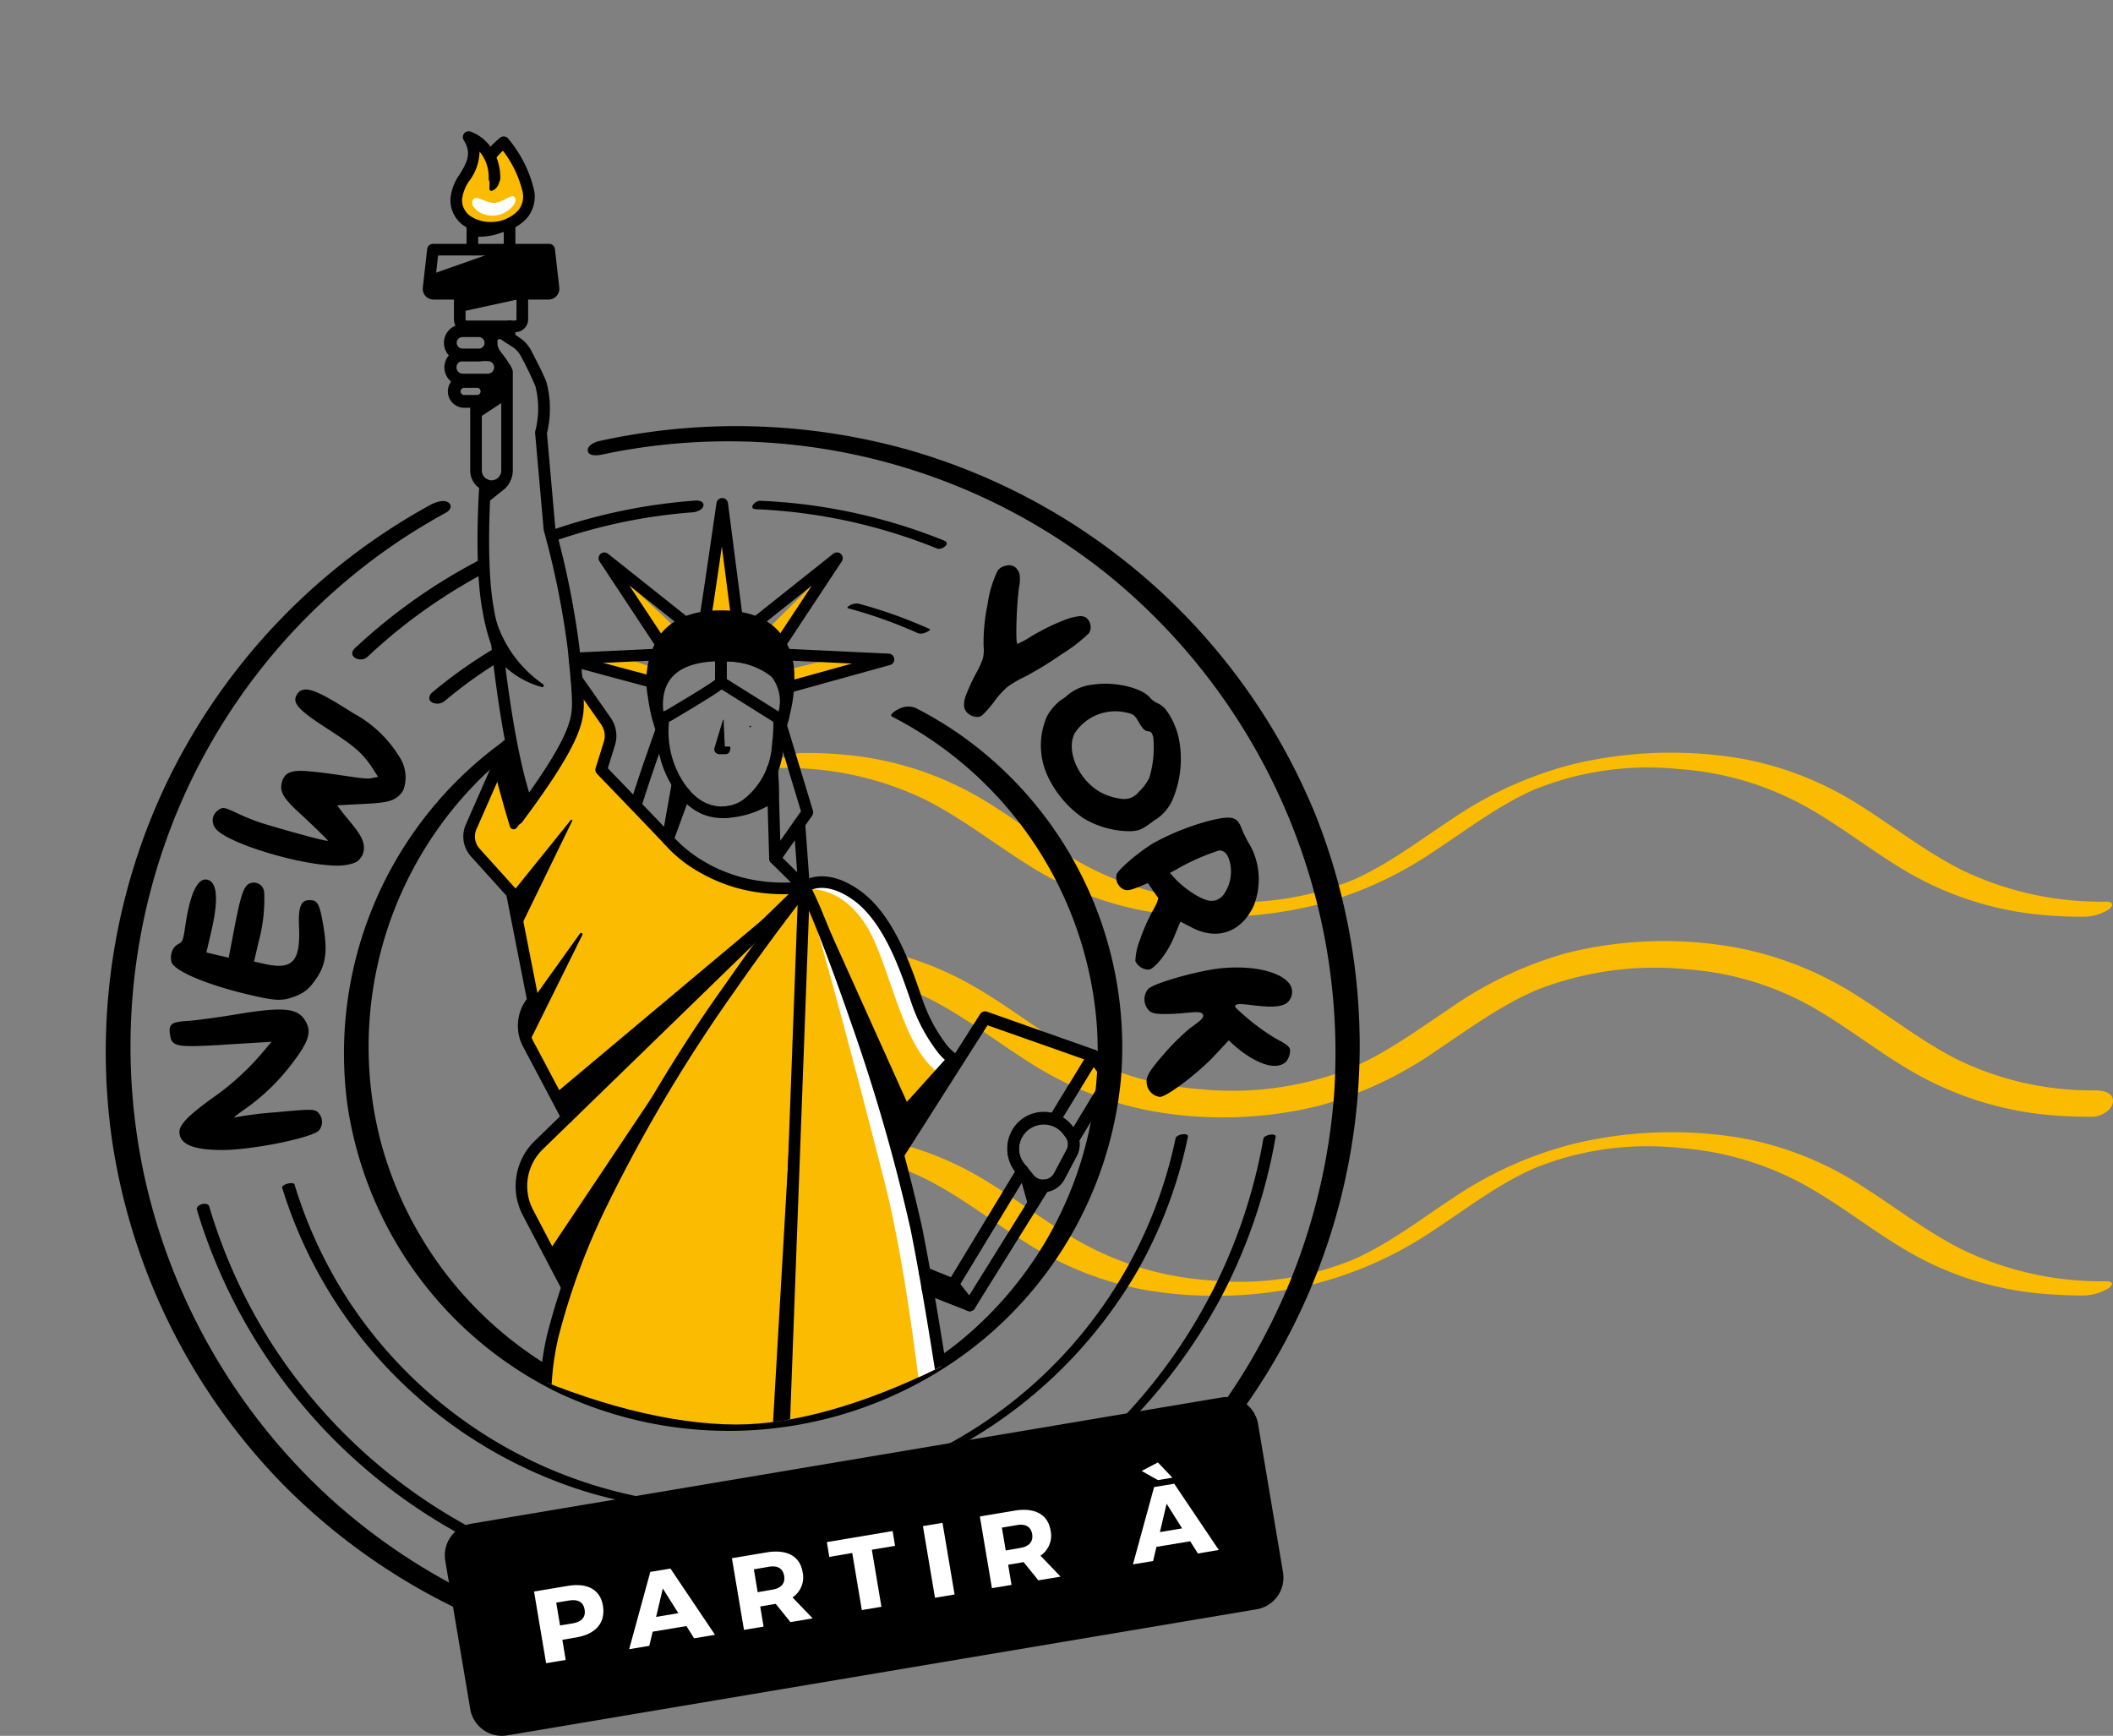 <svg xmlns="http://www.w3.org/2000/svg" xmlns:xlink="http://www.w3.org/1999/xlink" width="198.413" height="163" viewBox="0 0 198.413 163">
  <rect x="0" y="0" width="198.413" height="163" fill="#808080" stroke="none"/>
  <defs>
    <clipPath id="clip-path">
      <path id="Tracé_22547" data-name="Tracé 22547" d="M-1489.421,990.56c0,36.657-41.981,67.385-63.585,67.385-24.679,0-69.174-30.719-69.174-67.385a66.384,66.384,0,0,1,66.38-66.38A66.384,66.384,0,0,1-1489.421,990.56Z" transform="translate(1622.18 -924.18)"/>
    </clipPath>
  </defs>
  <g id="Groupe_7359" data-name="Groupe 7359" transform="translate(1622.18 -924.18)">
    <g id="Groupe_6839" data-name="Groupe 6839" transform="translate(-1549.412 994.858)">
      <g id="Groupe_6838" data-name="Groupe 6838">
        <path id="Tracé_22435" data-name="Tracé 22435" d="M-1536.2,1008.589a30.015,30.015,0,0,1,13.579,2.982c3.288,1.661,6.193,3.936,9.294,5.9a30.936,30.936,0,0,0,11.271,4.532,39.577,39.577,0,0,0,15.879-.5,35.877,35.877,0,0,0,11.313-5.1c3.041-2,5.955-4.242,9.294-5.742a28.382,28.382,0,0,1,13.673-1.976,28.64,28.64,0,0,1,12.412,3.791c3.169,1.832,6.04,4.132,9.209,5.963a30.525,30.525,0,0,0,12.182,3.91,38.551,38.551,0,0,0,4.089.2,4.5,4.5,0,0,0,2.453-.656c.494-.349.52-.75-.2-.758a30.074,30.074,0,0,1-13.588-2.982c-3.288-1.661-6.193-3.936-9.294-5.9a30.977,30.977,0,0,0-11.279-4.532,39.575,39.575,0,0,0-15.879.5,35.882,35.882,0,0,0-11.313,5.1c-3.041,2-5.955,4.242-9.294,5.742a28.38,28.38,0,0,1-13.673,1.976,28.57,28.57,0,0,1-12.4-3.791c-3.169-1.832-6.04-4.132-9.209-5.963a30.526,30.526,0,0,0-12.182-3.91,38.553,38.553,0,0,0-4.089-.2,4.5,4.5,0,0,0-2.453.656c-.486.349-.511.758.213.758Z" transform="translate(1536.761 -1007.146)" fill="#fbbb00"/>
      </g>
    </g>
    <g id="Groupe_6841" data-name="Groupe 6841" transform="translate(-1549.494 1012.55)">
      <g id="Groupe_6840" data-name="Groupe 6840">
        <path id="Tracé_22436" data-name="Tracé 22436" d="M-1535.25,1030.449a28.822,28.822,0,0,1,13.111,2.948c3.271,1.678,6.168,3.961,9.277,5.921a32.01,32.01,0,0,0,11.62,4.583,37.733,37.733,0,0,0,15.743-.571,36.2,36.2,0,0,0,10.981-5.231c3.05-2.036,5.955-4.191,9.345-5.622a30.375,30.375,0,0,1,14.107-1.908,28,28,0,0,1,12.054,3.74c3.161,1.849,6.031,4.149,9.209,5.963a31.24,31.24,0,0,0,12.523,3.961c1.406.136,2.82.179,4.225.179.733,0,1.832-.571,1.917-1.38.1-.9-.929-1.09-1.593-1.1a28.877,28.877,0,0,1-13.119-2.948c-3.271-1.678-6.168-3.961-9.277-5.921a32.072,32.072,0,0,0-11.62-4.583,37.735,37.735,0,0,0-15.743.571,36.193,36.193,0,0,0-10.981,5.231c-3.05,2.036-5.955,4.191-9.345,5.622a30.375,30.375,0,0,1-14.108,1.908,28,28,0,0,1-12.054-3.74c-3.161-1.849-6.031-4.149-9.209-5.963a31.243,31.243,0,0,0-12.523-3.961c-1.406-.136-2.82-.179-4.225-.179-.733,0-1.832.571-1.917,1.38-.094.912.937,1.1,1.6,1.1Z" transform="translate(1536.857 -1027.913)" fill="#fbbb00"/>
      </g>
    </g>
    <g id="Groupe_6843" data-name="Groupe 6843" transform="translate(-1549.411 1030.492)">
      <g id="Groupe_6842" data-name="Groupe 6842" transform="translate(0 0)">
        <path id="Tracé_22437" data-name="Tracé 22437" d="M-1536.215,1050.351a30.073,30.073,0,0,1,13.588,3.007c3.288,1.661,6.193,3.936,9.294,5.9a31.131,31.131,0,0,0,11.27,4.524,39.384,39.384,0,0,0,15.871-.528,35.944,35.944,0,0,0,11.313-5.086c3.041-2,5.955-4.251,9.294-5.75a28.26,28.26,0,0,1,13.673-1.968,28.742,28.742,0,0,1,12.412,3.808c3.169,1.832,6.04,4.132,9.209,5.963a30.06,30.06,0,0,0,12.182,3.893c1.354.128,2.717.2,4.081.2a4.773,4.773,0,0,0,2.453-.656c.511-.332.52-.682-.179-.682a30.077,30.077,0,0,1-13.588-3.007c-3.288-1.661-6.193-3.936-9.294-5.9a31.132,31.132,0,0,0-11.27-4.524,39.386,39.386,0,0,0-15.871.528,35.947,35.947,0,0,0-11.313,5.086c-3.041,2-5.955,4.251-9.294,5.75a28.26,28.26,0,0,1-13.673,1.968,28.741,28.741,0,0,1-12.412-3.808c-3.169-1.832-6.04-4.132-9.209-5.963a30.063,30.063,0,0,0-12.182-3.893c-1.354-.128-2.717-.2-4.081-.2a4.773,4.773,0,0,0-2.453.656c-.511.332-.52.673.179.682Z" transform="translate(1536.76 -1048.974)" fill="#fbbb00"/>
      </g>
    </g>
    <g id="Groupe_6845" data-name="Groupe 6845" transform="translate(-1606.255 977.265)">
      <g id="Groupe_6844" data-name="Groupe 6844">
        <path id="Tracé_22438" data-name="Tracé 22438" d="M-1601.8,1036.533c.75-.051,2.726-.315,4.387-.588,4.779-.8,6.065-.656,6.781.775.469.929.136,1.866-1.346,3.8a19.852,19.852,0,0,1-4.592,4.4c-.639.452-1.005.758-.818.673a36.355,36.355,0,0,1,3.893-.486c3.271-.307,3.595-.307,3.927,0a1.24,1.24,0,0,1,.068,1.746c-.86.724-6.491,1.832-9.166,1.8-2.624-.026-3.825-.537-3.9-1.636-.043-.7.775-1.559,3.075-3.229a24.308,24.308,0,0,0,4.634-4.183l.946-1.116-4.183.256c-4.779.3-5.18.221-5.35-.911C-1603.6,1036.823-1603.353,1036.627-1601.8,1036.533Z" transform="translate(1603.486 -993.747)"/>
        <path id="Tracé_22439" data-name="Tracé 22439" d="M-1602.684,1027.212c.46-.247.485-.324.707-1.814.443-2.99,1.159-4.464,2.062-4.251.929.221,1.057,1.866.383,4.779l-.477,2.053,1.048.247,1.048.247.528-2.76c.63-3.288.92-4.089,1.542-4.251a.971.971,0,0,1,1.261.886,15.02,15.02,0,0,1-.511,4.583l-.443,1.9.886.2c2.734.63,3.484-.153,3.339-3.493-.077-1.781.162-2.436.911-2.471.826-.043,1.014.3,1.372,2.4.434,2.573.221,3.842-.911,5.307a3.474,3.474,0,0,1-1.712,1.312c-1.235.477-1.781.46-4.336-.136-4-.937-7.13-2.266-7.309-3.109a1.739,1.739,0,0,1,.06-.963A1.191,1.191,0,0,1-1602.684,1027.212Z" transform="translate(1603.464 -991.624)"/>
        <path id="Tracé_22440" data-name="Tracé 22440" d="M-1598.16,1011.468c.375-.256.571-.213,1.67.307a20.135,20.135,0,0,0,2.343.946c1.346.426,6.151,1.789,6.227,1.661.034-.051-1.849-1.857-2.649-2.581-1.542-1.414-1.9-2.028-1.67-2.9.247-.929.869-1.184,2.522-1.039,2.658.23,5.128.792,5.827.656l.682-.128-.383-.6c-.988-1.559-1.687-2.189-4.276-3.859-2.786-1.8-3.467-2.47-2.956-3.28.639-1.022,1.993-.332,5.282,1.755a11.384,11.384,0,0,1,4.336,4.1,3.472,3.472,0,0,1,.358,3.152c-.741,1.184-1.738,1.167-4.677,1.32l-1.516.077c1.261,1.857,3.092,3.152,2.326,4.754-.332.52-.545.656-1.346.826-2.709.588-11.628-1.942-12.5-3.535a1.223,1.223,0,0,1-.145-.894A1.266,1.266,0,0,1-1598.16,1011.468Z" transform="translate(1602.783 -988.522)"/>
        <path id="Tracé_22441" data-name="Tracé 22441" d="M-1510.715,987.283a2.988,2.988,0,0,1-.017,1.133c-.256,1.636-.375,5.495-.17,5.452a7.36,7.36,0,0,0,1.15-.613,20.3,20.3,0,0,1,3.382-1.67,5.391,5.391,0,0,1,1.176-.3,1.073,1.073,0,0,1,.707.1,1.112,1.112,0,0,1,.435.7,1.043,1.043,0,0,1-.136.784,15.124,15.124,0,0,1-2.5,1.934,36.828,36.828,0,0,1-3.493,2.147,9.465,9.465,0,0,0-1.661.963,7.915,7.915,0,0,0-1.244,1.38,10.744,10.744,0,0,1-1.031,1.193.757.757,0,0,1-.579.247,1.4,1.4,0,0,1-.8-.29,1.043,1.043,0,0,1-.409-.647,2.363,2.363,0,0,1,.187-1.15,18.028,18.028,0,0,1,.954-2.053,7.414,7.414,0,0,0,.613-1.363,3.231,3.231,0,0,0,.068-1.142,17.505,17.505,0,0,1,.375-3.927,10.531,10.531,0,0,1,.963-3.195,1.273,1.273,0,0,1,.75-.434,1.061,1.061,0,0,1,.809.085A1.279,1.279,0,0,1-1510.715,987.283Z" transform="translate(1590.517 -986.494)"/>
        <path id="Tracé_22442" data-name="Tracé 22442" d="M-1495.336,1002.531a7.638,7.638,0,0,1,.818,2.036,9.812,9.812,0,0,1-.477,5.657,4.278,4.278,0,0,1-1.823,2.172c-1.125.843-1.38.963-2.241,1a8.575,8.575,0,0,1-4.379-1.21,9.866,9.866,0,0,1-3.365-3.953,6.824,6.824,0,0,1-.094-5.58,4.609,4.609,0,0,1,1.729-1.832,4.39,4.39,0,0,1,2.675-1.2c2.053-.3,4.626.332,5.35,1.3a2.127,2.127,0,0,0,.724.486,2.186,2.186,0,0,1,.826.741Q-1495.464,1002.326-1495.336,1002.531Zm-2.062,1.482c-.29-.034-.494-.239-.843-.835-.434-.75-.511-.8-1.465-.98a4.551,4.551,0,0,0-4.566,2c-.895,1.729.494,4.651,2.709,5.682a5.594,5.594,0,0,0,1.789.486,1.714,1.714,0,0,0,1.508-.656,4.62,4.62,0,0,0,.988-1.3,9.76,9.76,0,0,0,.392-3.765,1.25,1.25,0,0,0-.179-.494A.448.448,0,0,0-1497.4,1004.013Z" transform="translate(1589.262 -988.427)"/>
        <path id="Tracé_22443" data-name="Tracé 22443" d="M-1486.223,1022.564c-1.15,2.5-3.416,3.314-5.818,2.062l-1.073-.554-.6,1.448c-.562,1.38-1.67,2.837-2.317,3.058a1.38,1.38,0,0,1-1.312-.8,6,6,0,0,1,.434-2.01,17.529,17.529,0,0,1,1.193-2.709c.349-.588.571-1.15.494-1.252s-.324-.443-.545-.767l-.4-.588-.954.392c-.741.3-1.056.341-1.38.17a1.232,1.232,0,0,1-.613-1.329c.051-.409,2.028-2.121,3.459-2.982a23.183,23.183,0,0,1,5.435-2.147c1.925-.46,2.436-.332,2.845.75a10.846,10.846,0,0,0,.733,1.482,6.016,6.016,0,0,1,.6,1.372A6.727,6.727,0,0,1-1486.223,1022.564Zm-2.5-4.719a.853.853,0,0,0-.75-.46,20.909,20.909,0,0,0-4.055,1.806l-.571.307.588.647a9.608,9.608,0,0,0,1.619,1.295c1.346.852,2.113.894,2.786.162a3.727,3.727,0,0,0,.562-3.374A2.005,2.005,0,0,0-1488.719,1017.845Z" transform="translate(1588.03 -990.613)"/>
        <path id="Tracé_22444" data-name="Tracé 22444" d="M-1482.282,1032.592a1.32,1.32,0,0,1-.162,1.338c-.971,1.389-5.495-.324-5.035.656a21.561,21.561,0,0,0,3.552,2.777c.665.417,1.559.732,1.568,1.244a1.7,1.7,0,0,1-.375,1.065c-1.312,1.227-4.115-.707-5.375-2.01l-1.67,1.781c-1.755,1.721-4.2,3.518-4.8,3.535a1.433,1.433,0,0,1-1.252-1.482c-.017-.494.366-1.091,1.542-2.445a21.532,21.532,0,0,1,2.479-2.479c.878-.656,1.576-1.073,1.184-1.431-.307-.281-1.525.009-2.862.043-1.44.043-1.857-.026-2.164-.366a1.524,1.524,0,0,1-.034-1.976c.571-.562,4.754-1.746,6.926-1.951,3.288-.307,5.912.486,6.483,1.7Z" transform="translate(1587.573 -993.06)"/>
      </g>
    </g>
    <g id="Groupe_6850" data-name="Groupe 6850" transform="translate(-1603.706 1035.279)">
      <g id="Groupe_6847" data-name="Groupe 6847" transform="translate(0 1.943)">
        <g id="Groupe_6846" data-name="Groupe 6846">
          <path id="Tracé_22445" data-name="Tracé 22445" d="M-1550.876,1093.375a50.939,50.939,0,0,1-42.51-23.265,50.786,50.786,0,0,1-5.938-12.991c-.145-.486-1.3-.17-1.158.307A51.7,51.7,0,0,0-1566.015,1092a52.163,52.163,0,0,0,14.721,2.147c.511,0,1.193-.775.417-.775Z" transform="translate(1600.495 -1056.875)"/>
        </g>
      </g>
      <g id="Groupe_6849" data-name="Groupe 6849" transform="translate(8.023 0)">
        <g id="Groupe_6848" data-name="Groupe 6848">
          <path id="Tracé_22446" data-name="Tracé 22446" d="M-1549.456,1084.875a42.7,42.7,0,0,1-35.533-19.474,42.7,42.7,0,0,1-4.924-10.666c-.1-.332-1.252-.017-1.159.307a43.2,43.2,0,0,0,29.016,28.675,44.246,44.246,0,0,0,12.131,1.712c.375.017,1.244-.545.469-.554Z" transform="translate(1591.076 -1054.594)"/>
        </g>
      </g>
    </g>
    <g id="Groupe_6852" data-name="Groupe 6852" transform="translate(-1553.626 1030.716)">
      <g id="Groupe_6851" data-name="Groupe 6851" transform="translate(0 0)">
        <path id="Tracé_22447" data-name="Tracé 22447" d="M-1491.627,1049.615a50.85,50.85,0,0,1-33.607,39.323,50.122,50.122,0,0,1-15.692,2.521c-.383,0-1.244.588-.469.579a52.192,52.192,0,0,0,45.764-27.457,50.947,50.947,0,0,0,5.154-15.138c.068-.383-1.09-.179-1.15.17Z" transform="translate(1541.708 -1049.237)"/>
      </g>
    </g>
    <g id="Groupe_6854" data-name="Groupe 6854" transform="translate(-1551.543 971.204)">
      <g id="Groupe_6853" data-name="Groupe 6853">
        <path id="Tracé_22448" data-name="Tracé 22448" d="M-1538.9,980.172a51.071,51.071,0,0,1,16.987,3.689c.46.187,1.346-.477.673-.741a51.961,51.961,0,0,0-17.251-3.74c-.528-.026-1.193.758-.409.792Z" transform="translate(1539.262 -979.379)"/>
      </g>
    </g>
    <g id="Groupe_6856" data-name="Groupe 6856" transform="translate(-1566.992 964.199)">
      <g id="Groupe_6855" data-name="Groupe 6855">
        <path id="Tracé_22449" data-name="Tracé 22449" d="M-1556.062,973.826a56.992,56.992,0,0,1,47.433,11.219,57.849,57.849,0,0,1,21.3,49.095,58,58,0,0,1-10.9,29.5c-.332.46.29.724.647.758a1.825,1.825,0,0,0,1.525-.647,58.705,58.705,0,0,0,7.011-56.072,58.724,58.724,0,0,0-38.327-34.323,59.777,59.777,0,0,0-29.024-.784c-.375.085-1.116.452-.988.946s.962.383,1.32.307Z" transform="translate(1557.397 -971.157)"/>
      </g>
    </g>
    <g id="Groupe_6858" data-name="Groupe 6858" transform="translate(-1612.258 971.233)">
      <g id="Groupe_6857" data-name="Groupe 6857">
        <path id="Tracé_22450" data-name="Tracé 22450" d="M-1525.588,1081.612a56.018,56.018,0,0,1-33.471,5.725,57.369,57.369,0,0,1-30.327-14.226,57.754,57.754,0,0,1-17.481-30.157,57.638,57.638,0,0,1,2.8-33.761,56.836,56.836,0,0,1,21.647-26.4c1.261-.818,2.556-1.584,3.868-2.309.392-.213.6-.656.2-.937-.443-.307-1.235-.017-1.644.2a58.878,58.878,0,0,0-24.526,25.54,58.63,58.63,0,0,0-5.41,34.152,58.521,58.521,0,0,0,15.939,32.2,58.821,58.821,0,0,0,30.225,16.416,59.8,59.8,0,0,0,34.919-3.484c1.423-.6,2.828-1.261,4.2-1.959,1.414-.733.111-1.542-.937-1.005Z" transform="translate(1610.533 -979.414)"/>
      </g>
    </g>
    <g id="Groupe_6859" data-name="Groupe 6859" transform="translate(-1589.904 990.521)">
      <path id="Tracé_22451" data-name="Tracé 22451" d="M-1532.785,1003.013a35.594,35.594,0,0,1,19.219,29.109,35.238,35.238,0,0,1-13.128,29.748,33.5,33.5,0,0,1-32.278,5.06,35.406,35.406,0,0,1-21.792-23.819,35.417,35.417,0,0,1,9.635-34.6,34.2,34.2,0,0,1,2.675-2.292c.307-.239.026-1.3-.341-1.159a2.96,2.96,0,0,0-.52.273,36.153,36.153,0,0,0-14.6,34.34,35.9,35.9,0,0,0,19.943,26.911,37.617,37.617,0,0,0,34.408-1.414,36.28,36.28,0,0,0,18.248-28.087,35.889,35.889,0,0,0-15.249-32.491,35.954,35.954,0,0,0-4.047-2.411,1.916,1.916,0,0,0-1.5.077c-.12.051-1.082.545-.673.758Z" transform="translate(1584.293 -1002.054)"/>
    </g>
    <g id="Groupe_6860" data-name="Groupe 6860" transform="translate(-1537.706 1019.797)">
      <path id="Tracé_22452" data-name="Tracé 22452" d="M-1510,1052.94c.026.068,1.108,3.97,1.108,3.97l1.406-2.258Z" transform="translate(1521.092 -1038.867)"/>
      <path id="Tracé_22453" data-name="Tracé 22453" d="M-1523.021,1049.574a.543.543,0,0,1-.292-.085.545.545,0,0,1-.167-.753l8.025-12.608a.545.545,0,0,1,.642-.222l10.172,3.586a.545.545,0,0,1,.333.332.546.546,0,0,1-.048.467l-3.569,5.844a.546.546,0,0,1-.75.181.546.546,0,0,1-.181-.75l3.218-5.269-9.128-3.218-7.792,12.242A.545.545,0,0,1-1523.021,1049.574Z" transform="translate(1523.02 -1036.42)"/>
      <path id="Tracé_22454" data-name="Tracé 22454" d="M-1503.811,1048.885a.543.543,0,0,1-.282-.079.546.546,0,0,1-.184-.749l3.172-5.241-1.319-1.872a.545.545,0,0,1,.132-.76.546.546,0,0,1,.76.132l1.525,2.164a.546.546,0,0,1,.021.6l-3.357,5.546A.545.545,0,0,1-1503.811,1048.885Z" transform="translate(1520.175 -1037.044)"/>
      <path id="Tracé_22455" data-name="Tracé 22455" d="M-1507.623,1046.955h0a3.36,3.36,0,0,1,2.744,1.4l.186.254a2.262,2.262,0,0,1,.172,2.39l-1.16,2.192a2.248,2.248,0,0,1-2,1.206,2.25,2.25,0,0,1-1.753-.836l-.852-1.048a3.406,3.406,0,0,1-.508-3.429A3.4,3.4,0,0,1-1507.623,1046.955Zm-.056,6.35a1.146,1.146,0,0,0,1.032-.623l1.16-2.191a1.174,1.174,0,0,0-.087-1.239l-.186-.253a2.281,2.281,0,0,0-1.863-.953,2.317,2.317,0,0,0-2.158,1.448,2.315,2.315,0,0,0,.344,2.331l.851,1.047A1.148,1.148,0,0,0-1507.679,1053.305Z" transform="translate(1521.165 -1038.061)"/>
    </g>
    <g id="Groupe_6863" data-name="Groupe 6863" transform="translate(-1622.18 924.18)">
      <g id="Groupe_6862" data-name="Groupe 6862" clip-path="url(#clip-path)">
        <path id="Tracé_22456" data-name="Tracé 22456" d="M-1525.923,1104.953c-.119.136.256,16.39.256,16.39l-.86.75s1.295,17.242,1.176,17.242l-41.658-.264,6.21-13.469,22.013-16.561,1.942-7.522s9.073-1.814,9.141-1.525S-1525.923,1104.953-1525.923,1104.953Z" transform="translate(1614.009 -950.215)" fill="#fbbb00"/>
        <path id="Tracé_22457" data-name="Tracé 22457" d="M-1518.691,1102.36a20.078,20.078,0,0,1,.187,2.5h-1.985l-.221-1.678Z" transform="translate(1607.152 -950.569)" fill="#fbbb00"/>
        <path id="Tracé_22458" data-name="Tracé 22458" d="M-1532.389,1021.46s3.254-.009,4.907,2.2,2.956,5.486,4.481,8.8a43.009,43.009,0,0,0,3.561,6.168l-5.614,5.324-8.536-21.519C-1533.582,1022.44-1533.667,1021.7-1532.389,1021.46Z" transform="translate(1609.059 -938.588)" fill="#fbbb00"/>
        <path id="Tracé_22459" data-name="Tracé 22459" d="M-1538.137,1021.98s-15.181,15.044-21.451,20.846c-5.767,5.333-5.8,6.969-3.527,11.518a35.13,35.13,0,0,0,2.709,4.839Z" transform="translate(1613.64 -938.665)" fill="#fbbb00"/>
        <path id="Tracé_22460" data-name="Tracé 22460" d="M-1537.757,1021.98s-10.5,13.111-15.189,22.354-8.791,18.077-8.945,22.865,0,50.1,0,50.1,24.458-14.661,25.651-15.82,1.329-2.982-.5-3.629-3.765-1.763-3.706-3.271c.026-.7,18.375-5.06,18.307-6.151-.792-12.4-5.648-37.466-5.648-37.466l-4.524-14.465Z" transform="translate(1613.26 -938.665)" fill="#fbbb00"/>
        <path id="Tracé_22461" data-name="Tracé 22461" d="M-1533.55,1021.98s1.525,4.064,7.522,27.516c2.735,10.717,4.234,27.354,5.622,40.474l2.837-.895s-1.917-11.049-3.05-21.851S-1525.372,1042.383-1533.55,1021.98Z" transform="translate(1609.053 -938.665)" fill="#fff"/>
        <path id="Tracé_22462" data-name="Tracé 22462" d="M-1534.3,1021.98l-4.268,73.663s-.537,4.49,3.322,4.4c3.067-.077,2.326.9,2.326.9l.886-.6.179-3.212-5.137-2.538,2.692-72.616Z" transform="translate(1609.8 -938.665)"/>
        <path id="Tracé_22463" data-name="Tracé 22463" d="M-1527.084,1103.911s-.324,3.45,1.363,3.646,3.425.153,4.081,1.533-.349-6.73-.349-6.73Z" transform="translate(1608.099 -950.57)" fill="#fbbb00"/>
        <path id="Tracé_22464" data-name="Tracé 22464" d="M-1522.83,1102.684l.52,4.873,1.295,1.533-.349-6.73Z" transform="translate(1607.466 -950.569)" fill="#fff"/>
        <path id="Tracé_22465" data-name="Tracé 22465" d="M-1527.02,1105.342c.085-.043,5.375-1.6,5.375-1.6s-.094-.383-.094-.409,4.5-1.457,4.5-1.457v-.895l-9.839,3.067Z" transform="translate(1608.095 -950.365)"/>
        <path id="Tracé_22466" data-name="Tracé 22466" d="M-1521.408,1109.477l-3.092,1.533.162-2.445S-1522.319,1108.284-1521.408,1109.477Z" transform="translate(1607.713 -951.484)"/>
        <path id="Tracé_22467" data-name="Tracé 22467" d="M-1520.346,1107.03l2.734-1.38-.094-1.09-2.734.63Z" transform="translate(1607.112 -950.895)"/>
        <path id="Tracé_22468" data-name="Tracé 22468" d="M-1549.325,1040.36l-12.625,18.878,1.755,2.666Z" transform="translate(1613.26 -941.387)"/>
        <path id="Tracé_22469" data-name="Tracé 22469" d="M-1539.469,1018.84s-7.573.281-12.352-4.822l-1.763-2.019-4.5-4.506,1.142-3.663c-.673-1.039-3.62-5.18-3.62-5.18s1.116,3.058,0,5.069-4.5,6.985-4.5,6.985l-1.55-6.219s-1.721,3.791-3.033,6.713c-1.448,3.246-1.312,3.646,1.039,5.52l2.138,2.351.588,2.283,1.4,7.812-1,2.845a17.432,17.432,0,0,0,1.806,2.76l.443,2.53,1.678,1.763,8.084-5.665Z" transform="translate(1614.538 -935.209)" fill="#fbbb00"/>
        <path id="Tracé_22470" data-name="Tracé 22470" d="M-1540.9,1024.93l-20.2,16.944,1.218,2.164Z" transform="translate(1613.134 -939.102)"/>
        <path id="Tracé_22471" data-name="Tracé 22471" d="M-1559.17,1027.071l-5.29,7.395.5,2.862,5.009-10.121C-1558.863,1027.062-1559.068,1026.943-1559.17,1027.071Z" transform="translate(1613.631 -939.411)"/>
        <path id="Tracé_22472" data-name="Tracé 22472" d="M-1567.61,1008.889c-.034.119,1.048,4,1.406,5.094a.351.351,0,0,0,.6.119,12.543,12.543,0,0,0,1.269-1.849l-2.155-5.9Z" transform="translate(1614.098 -936.35)"/>
        <path id="Tracé_22473" data-name="Tracé 22473" d="M-1568.511,979.082l1.61-1.286a1.906,1.906,0,0,0,.716-1.423l.017-.443-1.108,1.346-1.244.426v1.38Z" transform="translate(1614.233 -931.844)"/>
        <path id="Tracé_22474" data-name="Tracé 22474" d="M-1565.632,956.975l-5.878,1.286V956.43Z" transform="translate(1614.676 -928.956)"/>
        <path id="Tracé_22475" data-name="Tracé 22475" d="M-1570.126,950.095s2.445.179,3.561-.946l-3.655-.119Z" transform="translate(1614.484 -927.86)"/>
        <path id="Tracé_22476" data-name="Tracé 22476" d="M-1569.72,969.671l2.914-1.917s-.2-2.6-.247-2.564-1.551.895-1.551.895l.077,1.329-1.193.971Z" transform="translate(1614.41 -930.254)"/>
        <path id="Tracé_22477" data-name="Tracé 22477" d="M-1532.87,1021.98l10.146,22.541-1.755,2.1Z" transform="translate(1608.953 -938.665)"/>
        <path id="Tracé_22478" data-name="Tracé 22478" d="M-1516.242,1067.431c-.06-.026-3.646-1.3-3.646-1.3l-.162-1.8,2.5,1.21Z" transform="translate(1607.054 -944.937)"/>
        <path id="Tracé_22479" data-name="Tracé 22479" d="M-1510,1052.83c.026.068,1.108,3.97,1.108,3.97l1.406-2.258Z" transform="translate(1605.566 -943.234)"/>
        <path id="Tracé_22480" data-name="Tracé 22480" d="M-1542.876,1122.352l-1.244,20.1,3.067-21.127Z" transform="translate(1610.619 -953.379)"/>
        <path id="Tracé_22481" data-name="Tracé 22481" d="M-1555.38,1129.618l-3.74,13.477,5.427-14.465Z" transform="translate(1612.841 -954.46)"/>
        <path id="Tracé_22482" data-name="Tracé 22482" d="M-1526.234,1108.18l-.426,32.2,2-31.87Z" transform="translate(1608.033 -951.431)"/>
        <path id="Tracé_22483" data-name="Tracé 22483" d="M-1530.917,1106.8l4.762-1.389-1.985-.852-3.391.63Z" transform="translate(1608.754 -950.895)"/>
        <rect id="Rectangle_1927" data-name="Rectangle 1927" width="49.657" height="5.452" transform="translate(42.918 189.214)" fill="#edecec"/>
        <path id="Tracé_22484" data-name="Tracé 22484" d="M-1565.75,1021.423l5.529-6.858a.077.077,0,0,1,.128.085l-4.873,10.018-.6-2.931" transform="translate(1613.823 -937.562)"/>
        <path id="Tracé_22485" data-name="Tracé 22485" d="M-1554.084,996.67l2.837.929-.409,1.286-5.9-1.874Z" transform="translate(1612.609 -934.916)" fill="#fbbb00"/>
        <path id="Tracé_22486" data-name="Tracé 22486" d="M-1548.633,992.511l-5.367-5,4.3,7.011Z" transform="translate(1612.082 -933.56)" fill="#fbbb00"/>
        <path id="Tracé_22487" data-name="Tracé 22487" d="M-1544.43,990.9l1.6-9.72,1.687,10.333Z" transform="translate(1610.665 -932.622)" fill="#fbbb00"/>
        <path id="Tracé_22488" data-name="Tracé 22488" d="M-1537.83,992.706l6.338-6.3-4.856,7.531Z" transform="translate(1609.687 -933.397)" fill="#fbbb00"/>
        <path id="Tracé_22489" data-name="Tracé 22489" d="M-1535.26,997.777l4.541-1.107,2.6.341-7.011,2.615Z" transform="translate(1609.307 -934.916)" fill="#fbbb00"/>
        <path id="Tracé_22490" data-name="Tracé 22490" d="M-1533.46,1022.136s3.195-.6,5.708,3.3c2.334,3.62,3.467,12.276,7.309,14.176l.886-1.763s-2.871-3.28-3.433-4.958-2.258-7.207-3.178-8.067S-1530.964,1020.364-1533.46,1022.136Z" transform="translate(1609.04 -938.616)" fill="#fff"/>
        <path id="Tracé_22491" data-name="Tracé 22491" d="M-1523.21,1045.819l4.779-5.3.528.929-3.961,5.75Z" transform="translate(1607.522 -941.411)"/>
        <path id="Tracé_22492" data-name="Tracé 22492" d="M-1548.159,1009.68l-.971,5.469.767.5,1.286-4.3Z" transform="translate(1611.361 -936.843)"/>
        <path id="Tracé_22493" data-name="Tracé 22493" d="M-1570.427,939.64a5.637,5.637,0,0,1-.486,3.621c-.937,1.917-1.022,3.953.835,4.6s4.191-.29,4.8-1.8a4.919,4.919,0,0,0-.835-4.89c-1.15-1.2-1.278-1.354-1.278-1.354l-1.193,1.448Z" transform="translate(1614.683 -926.47)" fill="#fbbb00"/>
        <path id="Tracé_22494" data-name="Tracé 22494" d="M-1568.929,947.53a2.47,2.47,0,0,0,2.794-1.056c.2-.494-.077-.7-.273-.665-.3.06-.826.46-1.38.588-.971.221-1.823-.733-2.215-.324C-1570.411,946.508-1569.8,947.292-1568.929,947.53Z" transform="translate(1614.471 -927.383)" fill="#fff"/>
        <path id="Tracé_22495" data-name="Tracé 22495" d="M-1568.25,943.015c0,.026.043.784.017,1.406a.187.187,0,0,0,.264.179h0a1.11,1.11,0,0,0,.673-1.014,5.8,5.8,0,0,0-.341-2.079C-1568.165,940.161-1568.25,943.015-1568.25,943.015Z" transform="translate(1614.193 -926.693)"/>
        <path id="Tracé_22496" data-name="Tracé 22496" d="M-1574.74,954.05l6.687-2.36h4.242l.622,4.038-11.552.111Z" transform="translate(1615.154 -928.254)"/>
        <path id="Tracé_22497" data-name="Tracé 22497" d="M-1523.293,1044.849a.173.173,0,0,0-.094-.111l-.017-.009h-.06l-.042.017-.017.009-.026.017-.017.017a.189.189,0,0,0-.026.085l-.009.034v.026l.009.051.008.026.017.026.017.017a.175.175,0,0,0,.23-.06A.146.146,0,0,0-1523.293,1044.849Z" transform="translate(1607.58 -942.034)"/>
        <path id="Tracé_22498" data-name="Tracé 22498" d="M-1525.743,1143.653v-.043l-.008-.017-.009-.009-.009-.008-.008-.009a.108.108,0,0,0-.1,0,.107.107,0,0,0-.051.094.118.118,0,0,0,.043.085.085.085,0,0,0,.077.009C-1525.785,1143.755-1525.743,1143.713-1525.743,1143.653Z" transform="translate(1607.925 -956.671)"/>
        <path id="Tracé_22499" data-name="Tracé 22499" d="M-1531.714,1146.471v-.017l-.008-.017-.009-.017v-.009h0a.08.08,0,0,0-.068-.051h-.017l-.017.008-.017.009-.034.026-.009.009a.1.1,0,0,0-.017.06v.017l.008.017.009.017.009.009.026.017.009.008.017.009h.017A.109.109,0,0,0-1531.714,1146.471Z" transform="translate(1608.81 -957.086)"/>
        <path id="Tracé_22500" data-name="Tracé 22500" d="M-1557.392,1057.387l.009.017.017.026.017.017.043.017.017.009h.051a.175.175,0,0,0,.111-.094v-.1a.152.152,0,0,0-.187-.068A.126.126,0,0,0-1557.392,1057.387Z" transform="translate(1612.586 -943.881)"/>
        <path id="Tracé_22501" data-name="Tracé 22501" d="M-1557.723,1060.6c.008.009.008.017.017.034l.017.008.026.017.017.009.043.008h.043l.017-.008.026-.017.017-.017.017-.026.009-.017.017-.043v-.051l-.009-.017-.017-.043-.009-.017-.017-.017-.017-.009-.043-.017h-.06a.162.162,0,0,0-.085.085A.114.114,0,0,0-1557.723,1060.6Z" transform="translate(1612.636 -944.352)"/>
        <path id="Tracé_22502" data-name="Tracé 22502" d="M-1539.51,1004.18l-.009.009-.008.009a.1.1,0,0,0-.043.042v.043l.009.009v.008l.008.009h.009a.052.052,0,0,0,.06.009.091.091,0,0,0,.051-.06.069.069,0,0,0-.009-.06h-.009l-.008-.009h-.009l-.017-.009h-.026Z" transform="translate(1609.945 -936.029)"/>
        <path id="Tracé_22503" data-name="Tracé 22503" d="M-1536.612,1006.9l-.009.009v.008c0,.009-.008.026,0,.043a.065.065,0,0,0,.051.068.075.075,0,0,0,.06-.008.085.085,0,0,0,.034-.043v-.017l-.008-.009v-.034l-.009-.017v-.008l-.026-.026h-.034l-.06.034Z" transform="translate(1609.509 -936.427)"/>
        <path id="Tracé_22504" data-name="Tracé 22504" d="M-1567.317,996a8.373,8.373,0,0,0,4.038,2.5.149.149,0,0,0,.128-.264,11.419,11.419,0,0,1-4.839-7.863Z" transform="translate(1614.154 -933.983)"/>
        <path id="Tracé_22505" data-name="Tracé 22505" d="M-1568.619,948.354a4.492,4.492,0,0,1-2.508-.71,2.91,2.91,0,0,1-1.309-2.511,4.626,4.626,0,0,1,.875-2.346c.65-1.087,1.164-1.945.375-3.209a.545.545,0,0,1,.031-.623.545.545,0,0,1,.595-.187,3.926,3.926,0,0,1,1.425.9,4.223,4.223,0,0,1,.462.524,11.46,11.46,0,0,1,.887-.833.546.546,0,0,1,.765.061,11.852,11.852,0,0,1,2.431,4.8,3.134,3.134,0,0,1-.646,2.662A4.563,4.563,0,0,1-1568.619,948.354Zm-1.081-7.7a4.783,4.783,0,0,1-.924,2.694,3.8,3.8,0,0,0-.72,1.786,1.838,1.838,0,0,0,.831,1.609,3.445,3.445,0,0,0,1.894.521,3.469,3.469,0,0,0,2.544-1.084,2.049,2.049,0,0,0,.413-1.763,10.259,10.259,0,0,0-1.843-3.846,5.643,5.643,0,0,0-.6.639,5.338,5.338,0,0,1,.352,1.974.546.546,0,0,1-.546.546.546.546,0,0,1-.546-.546A3.72,3.72,0,0,0-1569.7,940.654Z" transform="translate(1614.732 -926.418)"/>
        <g id="Groupe_6861" data-name="Groupe 6861" transform="translate(44.358 21.033)">
          <path id="Ligne_338" data-name="Ligne 338" d="M0,2.812a.546.546,0,0,1-.545-.546V0A.546.546,0,0,1,0-.546.546.546,0,0,1,.545,0V2.266A.546.546,0,0,1,0,2.812Z" transform="translate(0 0.136)"/>
          <path id="Ligne_339" data-name="Ligne 339" d="M0,2.948A.546.546,0,0,1-.545,2.4V0A.546.546,0,0,1,0-.545.546.546,0,0,1,.545,0V2.4A.546.546,0,0,1,0,2.948Z" transform="translate(3.493)"/>
        </g>
        <path id="Tracé_22506" data-name="Tracé 22506" d="M-1563.679,956.386h-10.8a1.012,1.012,0,0,1-.758-.343,1,1,0,0,1-.244-.777l.409-3.627a.546.546,0,0,1,.542-.484h10.913a.546.546,0,0,1,.542.484l.409,3.629v.008a1.01,1.01,0,0,1-.261.773A1.017,1.017,0,0,1-1563.679,956.386Zm-10.709-1.091h10.625l-.344-3.049h-9.938Z" transform="translate(1615.184 -928.256)"/>
        <path id="Tracé_22507" data-name="Tracé 22507" d="M-1566.288,960.164h-4.566a1.2,1.2,0,0,1-1.2-1.2v-2.4a.546.546,0,0,1,.546-.545.546.546,0,0,1,.546.545v2.4a.111.111,0,0,0,.11.11h4.566a.111.111,0,0,0,.11-.11v-2.4a.546.546,0,0,1,.546-.545.546.546,0,0,1,.546.545v2.4A1.2,1.2,0,0,1-1566.288,960.164Z" transform="translate(1614.676 -928.976)"/>
        <path id="Tracé_22508" data-name="Tracé 22508" d="M-1565.836,1007.04a.543.543,0,0,1-.326-.108.546.546,0,0,1-.111-.763c5.161-6.918,5.581-8.9,5.574-10.465,0-1.09-.143-2.543-.309-4.226q-.044-.444-.089-.9a79.607,79.607,0,0,0-2.248-11.141.542.542,0,0,1-.018-.1l-.8-9.056a.544.544,0,0,1,.036-.249,8.491,8.491,0,0,0-.008-4.142,30.576,30.576,0,0,0-1.374-2.84,2.281,2.281,0,0,0-.771-.846l-1.093-.711a.223.223,0,0,0-.229-.005.214.214,0,0,0-.115.193v.06a1.45,1.45,0,0,0,.3.878c1.16,1.5,1.16,1.782,1.16,1.967v9.226a2,2,0,0,1-2,2,2,2,0,0,1-2-2v-5.955a.546.546,0,0,1,.546-.545.546.546,0,0,1,.546.545v5.955a.912.912,0,0,0,.911.911.912.912,0,0,0,.911-.911v-9.167a8.928,8.928,0,0,0-.934-1.361l0,0a2.532,2.532,0,0,1-.519-1.539v-.06a1.312,1.312,0,0,1,.681-1.149,1.318,1.318,0,0,1,1.341.04l.006,0,1.1.716a3.375,3.375,0,0,1,1.141,1.253c.441.84,1.214,2.346,1.437,2.986a9.7,9.7,0,0,1,.039,4.777l.786,8.884a80.163,80.163,0,0,1,2.27,11.281q.044.46.088.9c.169,1.711.315,3.189.315,4.331.009,1.824-.421,3.922-5.79,11.12A.545.545,0,0,1-1565.836,1007.04Z" transform="translate(1614.41 -929.62)"/>
        <path id="Tracé_22509" data-name="Tracé 22509" d="M-1564.811,1008.134a.546.546,0,0,1-.513-.361c-1.772-4.938-2.727-14.048-2.832-15.1a18.938,18.938,0,0,1-.829-3.255c-.82-4.331-.31-11.544-.288-11.849a.546.546,0,0,1,.583-.5.546.546,0,0,1,.5.583c-.005.073-.522,7.382.273,11.572l0,.012a17.674,17.674,0,0,0,.786,3.078.541.541,0,0,1,.045.171c.01.1.986,9.917,2.782,14.922a.545.545,0,0,1-.329.7A.544.544,0,0,1-1564.811,1008.134Z" transform="translate(1614.289 -932.093)"/>
        <path id="Tracé_22510" data-name="Tracé 22510" d="M-1550.051,1014.621a.544.544,0,0,1-.4-.17c-2.432-2.559-6.221-6.483-6.259-6.523a.545.545,0,0,1-.128-.542l.767-2.453a1.885,1.885,0,0,0-.3-1.712l-.014-.019-2.692-3.851a.545.545,0,0,1,.134-.76.545.545,0,0,1,.76.135l2.686,3.841a2.977,2.977,0,0,1,.471,2.692l-.67,2.144c.853.885,3.947,4.094,6.04,6.3a.545.545,0,0,1-.02.771A.544.544,0,0,1-1550.051,1014.621Z" transform="translate(1612.768 -935.267)"/>
        <path id="Tracé_22511" data-name="Tracé 22511" transform="translate(1612.746 -935.251)"/>
        <path id="Tracé_22512" data-name="Tracé 22512" d="M-1560.466,1059.984a.545.545,0,0,1-.484-.292l-3.638-6.934a5.887,5.887,0,0,1-.581-3.667,5.889,5.889,0,0,1,1.714-3.29l24.91-24.211a.545.545,0,0,1,.771.011.545.545,0,0,1-.011.771l-24.909,24.211a4.81,4.81,0,0,0-.926,5.672l3.635,6.93a.545.545,0,0,1-.23.736A.543.543,0,0,1-1560.466,1059.984Z" transform="translate(1613.667 -938.665)"/>
        <path id="Tracé_22513" data-name="Tracé 22513" d="M-1561.692,1117.849a1.008,1.008,0,0,1-1-1.01c.008-2.713.024-11.455.043-21.75.026-11.226.043-22.109.043-23.7,0-.169,0-.341,0-.515a27.033,27.033,0,0,1,.667-6.771,65.037,65.037,0,0,1,4.762-12.881,140.074,140.074,0,0,1,11.964-20.086c3.869-5.563,6.976-9.46,7.007-9.5a.543.543,0,0,1,.439-.2.545.545,0,0,1,.429.225c.669.923,2.773,6.244,4.893,12.377a173.636,173.636,0,0,1,5.72,19.781c2.319,11.463,5.444,34.755,5.475,34.989a.545.545,0,0,1-.379.593c-.066.021-6.656,2.067-12.879,3.8a31.7,31.7,0,0,0-4.292,1.43c-1.162.529-1.2.841-1.206.854s-.018.4,1.651,1.235c1.729.865,3.336,1.854,3.386,3.231.042,1.168-.991,2.313-3.351,3.715-2.633,1.564-10.162,6.188-22.377,13.745l-.454.281A1.016,1.016,0,0,1-1561.692,1117.849Zm23.826-94.883c-1.031,1.324-3.525,4.58-6.462,8.8a145.655,145.655,0,0,0-11.867,19.918,64.012,64.012,0,0,0-4.685,12.656,26.1,26.1,0,0,0-.64,6.527c0,.176,0,.349,0,.52,0,1.589-.017,12.475-.043,23.7-.018,10.11-.034,18.724-.042,21.6l.328-.2c12.221-7.56,19.755-12.188,22.394-13.755,2.36-1.4,2.835-2.262,2.818-2.737-.029-.815-1.5-1.655-2.783-2.295-1.166-.583-2.345-1.314-2.249-2.315.109-1.133,1.7-1.948,6.29-3.23,5.282-1.474,10.831-3.173,12.408-3.659-.451-3.327-3.269-23.923-5.4-34.46a172.575,172.575,0,0,0-5.682-19.641C-1535.324,1029.066-1537.052,1024.665-1537.866,1022.965Z" transform="translate(1613.289 -938.665)"/>
        <path id="Ligne_340" data-name="Ligne 340" d="M0,74.217H-.02a.545.545,0,0,1-.525-.565L2.189-.02a.545.545,0,0,1,.565-.525A.545.545,0,0,1,3.28.02L.545,73.692A.546.546,0,0,1,0,74.217Z" transform="translate(72.769 83.315)"/>
        <path id="Tracé_22514" data-name="Tracé 22514" d="M-1519.688,1038.573a5,5,0,0,1-1.364-1.257,16,16,0,0,1-2.527-4.883c-1.022-2.965-2.568-7.446-5.507-9.447-2.627-1.789-4.062-.712-4.122-.665l.006,0-.7-.841c.083-.069,2.084-1.667,5.426.608,3.239,2.2,4.855,6.892,5.925,9.993a15.018,15.018,0,0,0,2.277,4.47,4.439,4.439,0,0,0,1.1,1.064l-.006,0Z" transform="translate(1609.054 -938.581)"/>
        <path id="Tracé_22515" data-name="Tracé 22515" d="M-1523.021,1049.462a.542.542,0,0,1-.292-.085.546.546,0,0,1-.168-.753l8.025-12.616a.546.546,0,0,1,.642-.222l10.172,3.595a.545.545,0,0,1,.332.332.546.546,0,0,1-.048.467l-3.569,5.844a.546.546,0,0,1-.75.181.546.546,0,0,1-.181-.75l3.219-5.27-9.128-3.226-7.792,12.25A.545.545,0,0,1-1523.021,1049.462Z" transform="translate(1607.494 -940.786)"/>
        <path id="Tracé_22516" data-name="Tracé 22516" d="M-1503.811,1048.775a.543.543,0,0,1-.282-.079.546.546,0,0,1-.184-.749l3.172-5.24-1.319-1.872a.545.545,0,0,1,.132-.76.546.546,0,0,1,.76.132l1.525,2.164a.546.546,0,0,1,.021.6l-3.357,5.546A.545.545,0,0,1-1503.811,1048.775Z" transform="translate(1604.649 -941.411)"/>
        <path id="Tracé_22517" data-name="Tracé 22517" d="M-1517.567,1064.444a.546.546,0,0,1-.2-.04l-2.683-1.082a.546.546,0,0,1-.3-.71.546.546,0,0,1,.71-.3l2.253.908,6.251-10.312a.546.546,0,0,1,.749-.184.545.545,0,0,1,.184.749l-6.492,10.708A.545.545,0,0,1-1517.567,1064.444Z" transform="translate(1607.083 -943.287)"/>
        <path id="Tracé_22518" data-name="Tracé 22518" d="M-1515.558,1066.665a.545.545,0,0,1-.43-.21l-1.542-1.976a.545.545,0,0,1,.094-.766.546.546,0,0,1,.766.094l1.062,1.361,6.615-10.617a.545.545,0,0,1,.751-.175.546.546,0,0,1,.175.751l-7.028,11.279a.546.546,0,0,1-.434.256Z" transform="translate(1606.617 -943.531)"/>
        <path id="Tracé_22519" data-name="Tracé 22519" d="M-1543.568,1012.729a4.829,4.829,0,0,1-1.469-.235c-2.074-.659-3.276-2.731-3.807-3.907a9.74,9.74,0,0,1-.75-5.282.547.547,0,0,1,.614-.467.546.546,0,0,1,.467.614,8.768,8.768,0,0,0,.665,4.688c1.063,2.352,2.425,3.086,3.143,3.314a3.47,3.47,0,0,0,3.116-.443,6.975,6.975,0,0,0,2.7-4.969c.016-.183.033-.364.05-.546a11.59,11.59,0,0,0,.077-2.081.545.545,0,0,1,.5-.589.546.546,0,0,1,.589.5,12.573,12.573,0,0,1-.079,2.277c-.017.178-.034.355-.049.533a8.016,8.016,0,0,1-3.181,5.784A4.6,4.6,0,0,1-1543.568,1012.729Z" transform="translate(1611.362 -935.909)"/>
        <path id="Tracé_22520" data-name="Tracé 22520" d="M-1549.224,1002.787a1.8,1.8,0,0,1-.711-.146.545.545,0,0,1-.286-.716.545.545,0,0,1,.716-.287.684.684,0,0,0,.62-.035c3.28-1.935,4.281-2.612,4.583-2.849V996.67a.546.546,0,0,1,.546-.545.546.546,0,0,1,.546.545v2.3c0,.351-.29.566-.8.918-.323.222-.782.517-1.366.879-1.135.7-2.5,1.509-2.948,1.774A1.744,1.744,0,0,1-1549.224,1002.787Z" transform="translate(1611.448 -934.916)"/>
        <path id="Tracé_22521" data-name="Tracé 22521" d="M-1537.125,1002.833a1.573,1.573,0,0,1-.844-.278l-5.041-3.159a.545.545,0,0,1-.256-.462v-2.5a.546.546,0,0,1,.527-.545c.143-.005,3.516-.1,5.431,1.66a.546.546,0,0,1,.033.771.546.546,0,0,1-.771.033,7.008,7.008,0,0,0-4.129-1.363v1.647l4.787,3c.214.136.281.114.335.1a.546.546,0,0,1,.687.351.546.546,0,0,1-.351.687A1.32,1.32,0,0,1-1537.125,1002.833Z" transform="translate(1610.411 -934.88)"/>
        <path id="Tracé_22522" data-name="Tracé 22522" d="M-1538.356,1002.749s3.254-6.96-5.478-6.96c-8.221,0-5.572,6.96-5.572,6.96s-4.021-10.649,5.572-10.649C-1534.225,992.092-1538.356,1002.749-1538.356,1002.749Z" transform="translate(1611.526 -934.24)"/>
        <path id="Tracé_22522_-_Contour" data-name="Tracé 22522 - Contour" d="M-1538.357,1003.294a.543.543,0,0,1-.214-.044.546.546,0,0,1-.294-.7h0a13.748,13.748,0,0,0,.476-1.6,3.79,3.79,0,0,0-.634-3.093c-.852-1.009-2.47-1.521-4.811-1.521-2.366,0-3.979.594-4.8,1.766-1.234,1.77-.307,4.344-.267,4.452h0l0,0a.545.545,0,0,1-.317.7.546.546,0,0,1-.7-.315l-.005-.013,0,0a15.812,15.812,0,0,1-.766-3.259,7.962,7.962,0,0,1,1.013-5.637c1.143-1.642,3.108-2.474,5.84-2.474h.011c2.572,0,4.461.739,5.616,2.2a6.484,6.484,0,0,1,1.271,3.841,13.334,13.334,0,0,1-.383,3.572,7.849,7.849,0,0,1-.543,1.814A.545.545,0,0,1-1538.357,1003.294Zm-5.466-10.649h-.011c-2.355,0-4.019.675-4.946,2.007a5.71,5.71,0,0,0-.908,3.074q.076-.127.162-.25c1.033-1.481,2.948-2.233,5.691-2.233,2.677,0,4.577.642,5.645,1.909q.073.087.141.178a5.279,5.279,0,0,0-1.014-2.9C-1540,993.246-1541.6,992.646-1543.823,992.646Z" transform="translate(1611.526 -934.24)"/>
        <path id="Tracé_22523" data-name="Tracé 22523" d="M-1536.8,1017.062a.543.543,0,0,1-.157-.023.545.545,0,0,1-.388-.507l-.239-8.34a.546.546,0,0,1,.53-.561h.016a.546.546,0,0,1,.545.53l.192,6.7,1.944-2.766-2.589-8.554a.545.545,0,0,1,.364-.68.545.545,0,0,1,.68.364l2.667,8.809a.545.545,0,0,1-.076.472l-3.041,4.328A.546.546,0,0,1-1536.8,1017.062Z" transform="translate(1609.57 -935.91)"/>
        <path id="Tracé_22524" data-name="Tracé 22524" d="M-1535.184,999.9a.546.546,0,0,1-.525-.4.545.545,0,0,1,.38-.671l5.972-1.655-6.278-.3a.546.546,0,0,1-.519-.571.545.545,0,0,1,.571-.519l9.677.46a.545.545,0,0,1,.516.484.546.546,0,0,1-.4.586l-9.252,2.564A.547.547,0,0,1-1535.184,999.9Z" transform="translate(1609.359 -934.866)"/>
        <path id="Tracé_22525" data-name="Tracé 22525" d="M-1536.309,993.923a.542.542,0,0,1-.3-.09.546.546,0,0,1-.154-.756l3.173-4.8-4.841,3.85a.546.546,0,0,1-.766-.087.545.545,0,0,1,.088-.766l7.531-5.989a.545.545,0,0,1,.708.025.545.545,0,0,1,.087.7l-5.069,7.667A.545.545,0,0,1-1536.309,993.923Z" transform="translate(1609.827 -933.293)"/>
        <path id="Ligne_341" data-name="Ligne 341" d="M7.233,2.488a.546.546,0,0,1-.142-.019L-.141.527A.545.545,0,0,1-.527-.141.545.545,0,0,1,.141-.527L7.374,1.415a.546.546,0,0,1-.141,1.072Z" transform="translate(53.976 62.095)"/>
        <path id="Ligne_342" data-name="Ligne 342" d="M0,.886A.545.545,0,0,1-.545.367.545.545,0,0,1-.026-.2l7.19-.341a.546.546,0,0,1,.571.519.545.545,0,0,1-.519.571L.026.886Z" transform="translate(54.419 61.464)"/>
        <path id="Tracé_22526" data-name="Tracé 22526" d="M-1550.312,994.2a.545.545,0,0,1-.456-.245l-5.248-7.94a.545.545,0,0,1,.087-.7.545.545,0,0,1,.708-.025l7.531,5.989a.545.545,0,0,1,.088.766.546.546,0,0,1-.766.087l-4.842-3.85,3.353,5.074a.545.545,0,0,1-.154.756A.543.543,0,0,1-1550.312,994.2Z" transform="translate(1612.313 -933.293)"/>
        <path id="Tracé_22527" data-name="Tracé 22527" d="M-1544.431,990.906a.546.546,0,0,1-.534-.439.542.542,0,0,1,.012-.262c.1-.5.988-6.561,1.568-10.564a.545.545,0,0,1,.54-.467h0a.546.546,0,0,1,.537.476l1.372,10.64a.545.545,0,0,1-.471.611.547.547,0,0,1-.611-.471l-.864-6.7c-.066.453-.135.921-.2,1.387-.227,1.544-.41,2.776-.543,3.659-.079.526-.142.933-.186,1.211-.024.149-.043.267-.057.347a.6.6,0,0,1-.455.562A.548.548,0,0,1-1544.431,990.906Z" transform="translate(1610.665 -932.406)"/>
        <path id="Tracé_22528" data-name="Tracé 22528" d="M-1551.99,1011.961a.544.544,0,0,1-.165-.026.545.545,0,0,1-.355-.685c1.073-3.379,2.321-6.8,2.333-6.837a.545.545,0,0,1,.7-.325.546.546,0,0,1,.325.7c-.012.034-1.252,3.436-2.318,6.793A.546.546,0,0,1-1551.99,1011.961Z" transform="translate(1611.784 -936.091)"/>
        <path id="Ligne_343" data-name="Ligne 343" d="M2.155,37.705a.546.546,0,0,1-.544-.514L-.545.032A.546.546,0,0,1-.032-.545a.546.546,0,0,1,.576.513L2.7,37.128a.546.546,0,0,1-.513.576Z" transform="translate(86.305 151.79)"/>
        <path id="Tracé_22529" data-name="Tracé 22529" d="M-1521.331,1111.089a.546.546,0,0,1-.544-.515,2.842,2.842,0,0,0-.871-1.815,2.37,2.37,0,0,0-1.9-.393,2.245,2.245,0,0,1-1.9-.542c-1.2-1.11-1.1-3.418-1.079-3.678a.546.546,0,0,1,.544-.512h.034a.546.546,0,0,1,.511.577h0c-.033.563.033,2.167.732,2.812a1.162,1.162,0,0,0,1.007.262,3.406,3.406,0,0,1,2.747.634,3.924,3.924,0,0,1,1.264,2.593.546.546,0,0,1-.514.575Z" transform="translate(1608.096 -950.839)"/>
        <path id="Ligne_344" data-name="Ligne 344" d="M0,32.773H-.034a.546.546,0,0,1-.511-.578l2-32.227a.545.545,0,0,1,.578-.511.546.546,0,0,1,.511.578l-2,32.227A.546.546,0,0,1,0,32.773Z" transform="translate(81.373 156.987)"/>
        <path id="Tracé_22530" data-name="Tracé 22530" d="M-1531.492,1105.69l-.162,6.338a3.112,3.112,0,0,0-.537-1.048,8.5,8.5,0,0,0-3.152-2.24C-1537.14,1108.007-1536.041,1106.576-1531.492,1105.69Z" transform="translate(1609.44 -951.063)"/>
        <path id="Tracé_22530_-_Contour" data-name="Tracé 22530 - Contour" d="M-1531.492,1105.144a.546.546,0,0,1,.352.129.545.545,0,0,1,.193.43l-.162,6.338a.546.546,0,0,1-.484.528.543.543,0,0,1-.59-.406,2.593,2.593,0,0,0-.431-.839,7.991,7.991,0,0,0-2.937-2.081c-1.082-.441-1.187-1.085-1.153-1.429.076-.775,1.023-1.865,5.107-2.66A.538.538,0,0,1-1531.492,1105.144Zm-.661,5.068.1-3.848c-2.843.637-3.542,1.383-3.562,1.553.009.018.086.156.481.317A9.344,9.344,0,0,1-1532.153,1110.212Z" transform="translate(1609.44 -951.063)"/>
        <path id="Ligne_345" data-name="Ligne 345" d="M0,10.93a.544.544,0,0,1-.22-.047A.545.545,0,0,1-.5,10.164L4.084-.22A.545.545,0,0,1,4.8-.5.545.545,0,0,1,5.082.22L.5,10.6A.546.546,0,0,1,0,10.93Z" transform="translate(47.263 178.566)"/>
        <path id="Ligne_346" data-name="Ligne 346" d="M0,15.624a.544.544,0,0,1-.194-.036.546.546,0,0,1-.316-.7L5.215-.194a.546.546,0,0,1,.7-.316.546.546,0,0,1,.316.7L.51,15.272A.546.546,0,0,1,0,15.624Z" transform="translate(53.72 173.872)"/>
        <path id="Ligne_347" data-name="Ligne 347" d="M0,21.851a.55.55,0,0,1-.078-.006.545.545,0,0,1-.462-.618L2.527-.078A.546.546,0,0,1,3.145-.54a.545.545,0,0,1,.462.618L.54,21.384A.546.546,0,0,1,0,21.851Z" transform="translate(66.499 167.644)"/>
        <path id="Tracé_22531" data-name="Tracé 22531" d="M-1520.7,1105.17a.545.545,0,0,1-.544-.513.546.546,0,0,1,.512-.577,7.568,7.568,0,0,0,3.813-1.137l0,0a.19.19,0,0,0,.074-.155v-2.045a.546.546,0,0,1,.546-.546.546.546,0,0,1,.546.546v2.045a1.284,1.284,0,0,1-.52,1.035,8.581,8.581,0,0,1-4.4,1.35Z" transform="translate(1607.15 -950.33)"/>
        <path id="Tracé_22532" data-name="Tracé 22532" d="M-1519.49,1123.413a.545.545,0,0,1-.472-.27.546.546,0,0,1,.2-.746,3.139,3.139,0,0,0,1.656-2.679c0-.009,0-.019,0-.028v-15.13a.546.546,0,0,1,.546-.546.546.546,0,0,1,.546.546v15.12a4.222,4.222,0,0,1-2.2,3.659A.543.543,0,0,1-1519.49,1123.413Z" transform="translate(1606.971 -950.895)"/>
        <path id="Tracé_22533" data-name="Tracé 22533" d="M-1522.143,1152.3a.546.546,0,0,1-.546-.546v-4.915h-48.566v.042a.546.546,0,0,1-.546.546.546.546,0,0,1-.546-.546v-.588a.546.546,0,0,1,.546-.546h49.657a.546.546,0,0,1,.546.546v5.461A.546.546,0,0,1-1522.143,1152.3Z" transform="translate(1614.719 -957.076)"/>
        <path id="Tracé_22534" data-name="Tracé 22534" d="M-1578.72,1160.6v-7.9h61.524v7.9" transform="translate(1615.743 -958.025)"/>
        <path id="Tracé_22534_-_Contour" data-name="Tracé 22534 - Contour" d="M-1517.2,1161.142a.546.546,0,0,1-.546-.546v-7.351h-60.433v7.351a.546.546,0,0,1-.546.546.546.546,0,0,1-.546-.546v-7.9a.546.546,0,0,1,.546-.546h61.524a.546.546,0,0,1,.546.546v7.9A.546.546,0,0,1-1517.2,1161.142Z" transform="translate(1615.743 -958.025)"/>
        <path id="Ligne_348" data-name="Ligne 348" d="M92.4.545H0A.545.545,0,0,1-.545,0,.545.545,0,0,1,0-.545H92.4A.546.546,0,0,1,92.95,0,.546.546,0,0,1,92.4.545Z" transform="translate(21.434 202.87)"/>
        <path id="Ligne_349" data-name="Ligne 349" d="M3.961,2.1a.544.544,0,0,1-.2-.038L-.2.508A.546.546,0,0,1-.508-.2.546.546,0,0,1,.2-.508L4.161,1.051a.546.546,0,0,1-.2,1.053Z" transform="translate(87.098 121.029)"/>
        <path id="Tracé_22535" data-name="Tracé 22535" d="M-1537.7,1021.1a16.414,16.414,0,0,1-3.791-.433,15.158,15.158,0,0,1-4.145-1.652,12.5,12.5,0,0,1-3.35-2.736.545.545,0,0,1-.083-.523l1.567-4.3a.545.545,0,0,1,.7-.326.545.545,0,0,1,.326.7l-1.458,4a12.446,12.446,0,0,0,2.891,2.271,14.076,14.076,0,0,0,3.836,1.516,15.565,15.565,0,0,0,4.2.382l-1.885-1.868a.546.546,0,0,1,0-.771.546.546,0,0,1,.771,0l2.735,2.709a.546.546,0,0,1,.131.567.546.546,0,0,1-.456.362A18.384,18.384,0,0,1-1537.7,1021.1Z" transform="translate(1611.276 -937.133)"/>
        <path id="Ligne_350" data-name="Ligne 350" d="M.434,6.526A.546.546,0,0,1-.11,6.02L-.544.04a.545.545,0,0,1,.5-.584.545.545,0,0,1,.584.5l.434,5.98a.545.545,0,0,1-.5.584Z" transform="translate(75.069 77.335)"/>
        <path id="Tracé_22536" data-name="Tracé 22536" d="M-1569.874,963.513h-1.525a1.744,1.744,0,0,1-1.742-1.742,1.744,1.744,0,0,1,1.742-1.742h1.525a1.744,1.744,0,0,1,1.742,1.738,1.708,1.708,0,0,1-.5,1.227A1.737,1.737,0,0,1-1569.874,963.513Zm-1.525-2.283a.542.542,0,0,0-.541.541.542.542,0,0,0,.541.541h1.525a.545.545,0,0,0,.392-.161.516.516,0,0,0,.15-.372s0-.005,0-.008a.542.542,0,0,0-.541-.541Z" transform="translate(1614.828 -929.578)"/>
        <path id="Tracé_22537" data-name="Tracé 22537" d="M-1569.02,966.2h-2.351a1.727,1.727,0,0,1-1.725-1.725,1.727,1.727,0,0,1,1.725-1.725h2.351a1.727,1.727,0,0,1,1.725,1.725A1.727,1.727,0,0,1-1569.02,966.2Zm-2.351-2.317a.593.593,0,0,0-.592.592.593.593,0,0,0,.592.592h2.351a.593.593,0,0,0,.592-.592.593.593,0,0,0-.592-.592Z" transform="translate(1614.827 -929.977)"/>
        <path id="Tracé_22538" data-name="Tracé 22538" d="M-1569.972,968.7h-1.2a1.539,1.539,0,0,1-1.537-1.537,1.539,1.539,0,0,1,1.537-1.537h1.2a1.539,1.539,0,0,1,1.537,1.537s0,.007,0,.01A1.552,1.552,0,0,1-1569.972,968.7Zm-1.2-1.874a.333.333,0,0,0-.337.337.333.333,0,0,0,.337.337h1.2a.346.346,0,0,0,.337-.342.333.333,0,0,0-.337-.332Z" transform="translate(1614.764 -930.408)"/>
        <path id="Tracé_22539" data-name="Tracé 22539" d="M-1566.14,959.6a.545.545,0,0,1,.246.059.545.545,0,0,1,.3.487v1.107a.545.545,0,0,1-.3.487.546.546,0,0,1-.57-.048l-.75-.554a.545.545,0,0,1-.221-.439.545.545,0,0,1,.221-.439l.75-.554A.545.545,0,0,1-1566.14,959.6Z" transform="translate(1613.991 -929.507)"/>
        <path id="Tracé_22540" data-name="Tracé 22540" d="M-1542.42,1013.122a8.5,8.5,0,0,0,4.592-1.508,9.767,9.767,0,0,0,0-1.934A5.115,5.115,0,0,1-1542.42,1013.122Z" transform="translate(1610.367 -936.843)"/>
        <path id="Tracé_22540_-_Contour" data-name="Tracé 22540 - Contour" d="M-1542.386,1013.667h-.048a.546.546,0,0,1-.53-.533.545.545,0,0,1,.5-.556,4.544,4.544,0,0,0,4.108-3.051.547.547,0,0,1,.583-.388.545.545,0,0,1,.485.5c0,.019.033.477.049.954.033.978,0,1.274-.286,1.468A9.046,9.046,0,0,1-1542.386,1013.667Z" transform="translate(1610.367 -936.843)"/>
        <path id="Tracé_22541" data-name="Tracé 22541" d="M-1507.623,1046.835h0a3.36,3.36,0,0,1,2.744,1.4l.186.254,0,.005a2.263,2.263,0,0,1,.166,2.387l-1.159,2.189a2.248,2.248,0,0,1-2,1.206,2.25,2.25,0,0,1-1.753-.836l-.852-1.048a3.406,3.406,0,0,1-.508-3.429A3.4,3.4,0,0,1-1507.623,1046.835Zm2.047,2.3-.185-.252a2.282,2.282,0,0,0-1.863-.952,2.317,2.317,0,0,0-2.158,1.448,2.315,2.315,0,0,0,.344,2.331l.851,1.047a1.149,1.149,0,0,0,.906.433,1.146,1.146,0,0,0,1.032-.623l1.16-2.192A1.178,1.178,0,0,0-1505.575,1049.13Z" transform="translate(1605.639 -942.427)"/>
        <path id="Ligne_351" data-name="Ligne 351" d="M0,2.036a.546.546,0,0,1-.545-.545V0A.546.546,0,0,1,0-.546.546.546,0,0,1,.545,0V1.491A.546.546,0,0,1,0,2.036Z" transform="translate(42.918 193.184)"/>
        <path id="Ligne_352" data-name="Ligne 352" d="M0,.639A.545.545,0,0,1-.545.094V0A.545.545,0,0,1,0-.545.545.545,0,0,1,.545,0V.094A.545.545,0,0,1,0,.639Z" transform="translate(42.918 191.855)"/>
        <path id="Tracé_22542" data-name="Tracé 22542" transform="translate(1610.66 -936.723)"/>
        <path id="Tracé_22543" data-name="Tracé 22543" transform="translate(1610.968 -936.027)"/>
        <path id="Tracé_22544" data-name="Tracé 22544" transform="translate(1610.129 -936.027)"/>
        <path id="Tracé_22545" data-name="Tracé 22545" d="M-1542.4,1006.749h-.588a.454.454,0,0,1-.349-.162.484.484,0,0,1-.111-.366l.809-2.675a.035.035,0,0,1,.068.009l.111,2.471.426.009a.106.106,0,0,1,.1.111C-1541.951,1006.4-1542.011,1006.749-1542.4,1006.749Z" transform="translate(1610.52 -935.931)"/>
        <path id="Tracé_22546" data-name="Tracé 22546" d="M-1561.27,1041.833a.545.545,0,0,1-.483-.292c-.023-.044-2.306-4.389-3.635-6.871a4.187,4.187,0,0,1,.332-4.505l-1.907-9.7-3.341-3.7a2.793,2.793,0,0,1-.477-2.988l3.356-7.632a.546.546,0,0,1,.719-.28.546.546,0,0,1,.28.719l-3.357,7.633a1.7,1.7,0,0,0,.29,1.819l3.441,3.815a.546.546,0,0,1,.13.26l1.985,10.095a.545.545,0,0,1-.119.457,3.106,3.106,0,0,0-.371,3.5c1.332,2.487,3.617,6.836,3.64,6.88a.545.545,0,0,1-.229.737A.544.544,0,0,1-1561.27,1041.833Z" transform="translate(1614.522 -936.351)"/>
      </g>
    </g>
    <path id="Tracé_22548" data-name="Tracé 22548" d="M-1581.92,994.982a51,51,0,0,1,10.879-7.812c.324-.17.647-.545.4-.92-.128-.187-.145-.46-.392-.46a2.427,2.427,0,0,0-.792.324,52.768,52.768,0,0,0-11.262,8.042c-.843.8.52,1.44,1.167.826Z" transform="translate(-5.75 -9.125)"/>
    <g id="Groupe_6865" data-name="Groupe 6865" transform="translate(-1570.866 971.183)">
      <g id="Groupe_6864" data-name="Groupe 6864">
        <path id="Tracé_22549" data-name="Tracé 22549" d="M-1560.919,983.065a50.9,50.9,0,0,1,12.744-2.607c.332-.026.928-.247.971-.639.043-.417-.477-.486-.775-.46a52.785,52.785,0,0,0-13.221,2.692c-.29.1-.835.341-.733.741.111.375.733.366,1.014.273Z" transform="translate(1561.945 -979.355)"/>
      </g>
    </g>
    <g id="Groupe_6867" data-name="Groupe 6867" transform="translate(-1581.87 984.906)">
      <g id="Groupe_6866" data-name="Groupe 6866">
        <path id="Tracé_22550" data-name="Tracé 22550" d="M-1573.412,1000.563a42.691,42.691,0,0,1,5.486-3.919c.3-.179.673-.537.409-.911a.986.986,0,0,0-1.184-.136,44.779,44.779,0,0,0-5.87,4.149c-.281.239-.443.656-.085.92a1.111,1.111,0,0,0,1.244-.1Z" transform="translate(1574.862 -995.464)"/>
      </g>
    </g>
    <g id="Groupe_6869" data-name="Groupe 6869" transform="translate(-1553.631 1030.681)">
      <g id="Groupe_6868" data-name="Groupe 6868">
        <path id="Tracé_22551" data-name="Tracé 22551" d="M-1499.874,1049.591a42.635,42.635,0,0,1-28.2,31.7,42.292,42.292,0,0,1-12.864,2.027c-.434,0-1.227.665-.452.665a44,44,0,0,0,38.046-22.141,43.328,43.328,0,0,0,4.626-12.386c.094-.443-1.074-.264-1.159.136Z" transform="translate(1541.713 -1049.196)"/>
      </g>
    </g>
    <g id="Groupe_6871" data-name="Groupe 6871" transform="translate(-1542.608 980.844)">
      <g id="Groupe_6870" data-name="Groupe 6870">
        <path id="Tracé_22552" data-name="Tracé 22552" d="M-1528.677,991.159a43.22,43.22,0,0,1,6.534,2.334,1.068,1.068,0,0,0,.741-.077c.043-.017.52-.239.349-.315a44.091,44.091,0,0,0-6.67-2.385,1.287,1.287,0,0,0-.809.153c-.1.06-.392.23-.145.29Z" transform="translate(1528.774 -990.695)"/>
      </g>
    </g>
    <g id="Groupe_6874" data-name="Groupe 6874" transform="translate(-1580.41 1055.373)">
      <path id="Tracé_22553" data-name="Tracé 22553" d="M-1496.922,1098.106l-70.366,11.841a3.019,3.019,0,0,1-3.476-2.479l-2.343-13.929a3.02,3.02,0,0,1,2.479-3.476l70.366-11.841a3.02,3.02,0,0,1,3.476,2.479l2.343,13.928A3.019,3.019,0,0,1-1496.922,1098.106Z" transform="translate(1573.148 -1078.182)"/>
      <g id="Groupe_6873" data-name="Groupe 6873" transform="translate(8.381 6.132)">
        <g id="Groupe_6872" data-name="Groupe 6872">
          <path id="Tracé_22554" data-name="Tracé 22554" d="M-1560.149,1098.977c1.849-.315,3.058.358,3.305,1.857.264,1.576-.647,2.667-2.5,2.982l-1.312.222.315,1.891-1.84.307-1.133-6.73Zm-.724,3.714,1.218-.2c.809-.136,1.21-.588,1.09-1.3-.119-.7-.639-.98-1.448-.843l-1.218.2Z" transform="translate(1563.31 -1087.382)" fill="#fff"/>
          <path id="Tracé_22555" data-name="Tracé 22555" d="M-1550.624,1103.009l-.315,1.329-1.891.315,1.985-7.258,1.891-.315,4.183,6.219-1.959.332-.724-1.15Zm.954-4.055-.63,2.666,2.087-.349Z" transform="translate(1561.758 -1087.113)" fill="#fff"/>
          <path id="Tracé_22556" data-name="Tracé 22556" d="M-1537.394,1100.116l-.051.009-1.4.239.315,1.891-1.84.307-1.133-6.73,3.237-.545c1.908-.324,3.152.341,3.4,1.84a2.265,2.265,0,0,1-.946,2.385l1.891,1.968-2.087.349Zm-.281-1.337c.792-.136,1.2-.588,1.073-1.3s-.639-.98-1.44-.843l-1.4.239.358,2.147Z" transform="translate(1560.08 -1086.835)" fill="#fff"/>
          <path id="Tracé_22557" data-name="Tracé 22557" d="M-1526.815,1094.7l.9,5.359-1.84.307-.9-5.359-2.155.366-.23-1.389,6.176-1.039.23,1.389Z" transform="translate(1558.531 -1086.501)" fill="#fff"/>
          <path id="Tracé_22558" data-name="Tracé 22558" d="M-1519.317,1099.077l-1.133-6.73,1.84-.307,1.133,6.73Z" transform="translate(1556.962 -1086.366)" fill="#fff"/>
          <path id="Tracé_22559" data-name="Tracé 22559" d="M-1510.064,1095.516l-.051.009-1.4.239.315,1.891-1.84.307-1.133-6.73,3.237-.545c1.908-.324,3.152.341,3.4,1.84a2.266,2.266,0,0,1-.946,2.385l1.891,1.968-2.087.349Zm-.281-1.337c.792-.136,1.2-.588,1.082-1.295s-.639-.98-1.44-.843l-1.4.238.358,2.147Z" transform="translate(1556.032 -1086.154)" fill="#fff"/>
          <path id="Tracé_22560" data-name="Tracé 22560" d="M-1495.094,1093.311l-.315,1.329-1.891.315,1.985-7.258,1.891-.315,4.183,6.219-1.959.332-.724-1.15Zm-1.389-7.13,1.525-.8,1.363,1.431-1.363.23Zm2.343,3.075-.63,2.667,2.087-.349Z" transform="translate(1553.534 -1085.38)" fill="#fff"/>
        </g>
      </g>
    </g>
  </g>
</svg>
